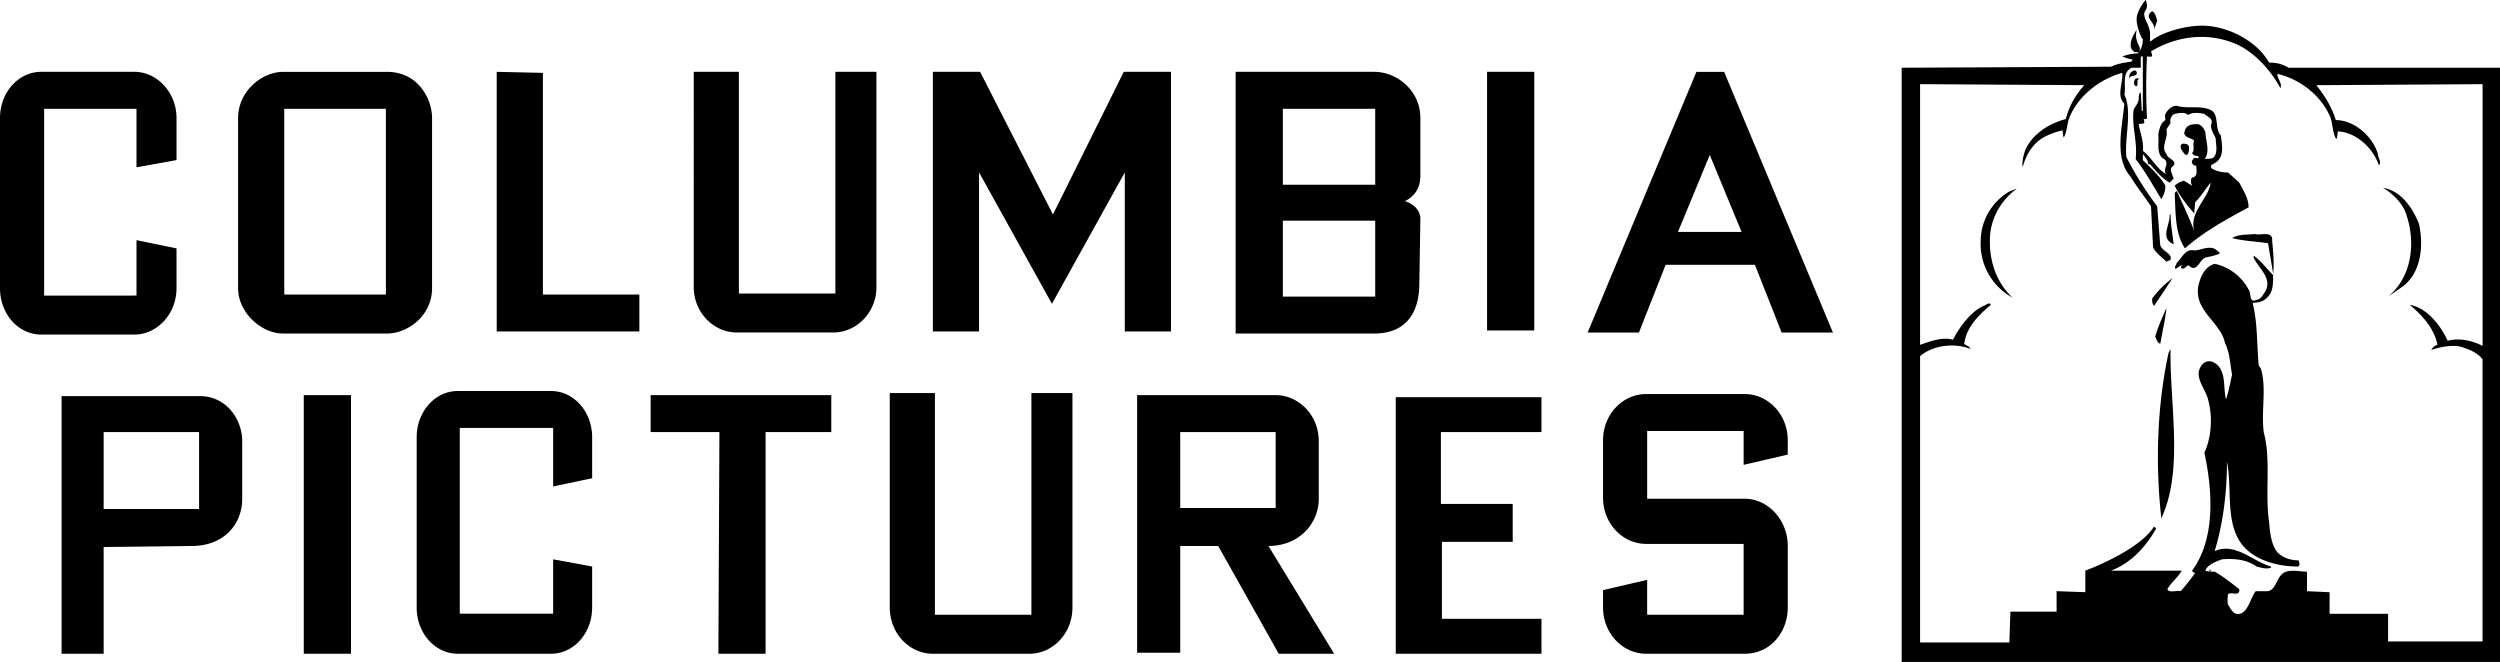 <svg xmlns="http://www.w3.org/2000/svg" viewBox="0 0 150 39.716"><defs/><path fill-rule="evenodd" d="M137.315 4.064H150v35.653h-35.899V4.064l12.562-.061c.37-.185.801-.246 1.232-.308l.061-.123c-.369-.062-.616-.184-.616-.184s.431-.185.985-.185l-.061-.062c-.062-.062-.123.062-.246-.062-.493-.369.184-1.293.184-1.293-.184.862.37.985.123 1.293.184-.123.247-.492.247-.739-.062.062-.37-.739-.37-1.108-.061-.493.493-1.232.554-1.232.061.246.123.431-.061.677-.185.369.308.8.308 1.355v.432h.061c.493-.432 1.847-.924 3.079-.924 1.355 0 3.202.801 4.003 2.217.43-.001.738.061 1.169.307zm11.638 34.421V21.552c-.246-.308-.676-.555-1.107-.678-.554-.247-1.417-.062-1.971.123a.631.631 0 01.37-.308c-.184-.985-.924-1.785-1.663-2.401 1.048.185 1.847 1.232 2.278 2.155.74-.185 1.478 0 2.094.308V5.05l-9.975.061c.493.616.924 1.293 1.171 2.094 1.107 0 2.216.985 2.524 2.032 0 .246.246.493.062.677-.37-1.047-1.355-1.97-2.463-2.032l-.061.431h-.061c-.186-.369-.186-.8-.309-1.231-.554-1.355-1.847-2.34-3.202-2.648 0 .308.309.554.185.862-.554-1.047-1.539-2.155-2.648-2.648-1.725-.739-3.572-.492-5.111.431l.062.247c0 .123-.186.062-.309.062a37.326 37.326 0 000 3.695c-.061.123-.246 0-.184.123.123.308-.247.185-.308.246.061.493.308.985.247 1.601.554.431.8 1.047 1.416 1.416-.308-.308.308-.739-.247-.985-.37-.369-.184-.923-.247-1.416.062-.308.123-.677.431-.862 0-.123-.061-.246 0-.369.123-.246.37-.493.677-.493.554.185 1.293 0 1.847.185.801.184.37 1.17.801 1.601.062.554.247 1.293-.369 1.662-.123.062-.309.123-.186.308.308.184.616.246.985.246l.678.616c.247.492.554.923.554 1.478-1.232.677-2.648 1.416-3.817 2.463-.616-.924-.554-2.155-.616-3.325l.123-.123c.37.801.74 1.601 1.047 2.401-.308-1.169.862-1.909.985-2.894-.309.369-.554.801-.924 1.17l-.061.677c-.431-.493-.863-1.047-1.171-1.663.185-.185.37-.246.554-.308l.493.308c-.062-.123-.123-.37 0-.492.369-.062.247-.431.247-.739-.062.062-.186 0-.247-.123-.062-.123.061-.246.123-.308.123-.061.307.123.246-.123-.061 0-.308 0-.369-.185.184-.185 0-.493.123-.739-.186-.185-.74-.185-.554-.616.123-.37.492-.37.739-.37s.431.308.492.493c0 .493.309 1.17-.061 1.601.123-.062.493.062.616-.185.184-.308.061-.739.061-1.047-.123-.308-.37-.616-.247-.923.062-.308-.247-.369-.431-.554-.308-.062-.678-.123-.985.062-.184-.185-.554-.123-.801-.062-.184.062-.308.308-.246.554l-.246.369c.123.554-.37 1.047 0 1.478.061.308.8.431.308.801-.123.185.061.431.123.677l-.247.246c-.492-.308-.801-.678-1.17-1.108h-.123c.061-.185-.184-.431-.307-.616v.37c.492.493 1.046.985 1.354 1.539 0 .308-.122.616-.246.8-.493-.8-.924-1.601-1.54-2.401.123-1.047-.246-1.97-.123-2.955.123-.247.307-.431.307-.678 0-.123 0-.308.123-.369l.061 1.108h.062V3.387h-.123v.677h-.554c-.616.308-.308 1.109-.431 1.601.492 1.047 0 2.586.123 3.756a19.35 19.35 0 001.847 2.955l.184 2.34c.123.37.739.493.616.862-.062.062-.123.062-.246.123-.308-.308-.616-.493-.801-.862l-.123-2.463c-.369-.554-.862-1.17-1.232-1.786-.985-1.109-.492-2.955-.369-4.372-.493-.492-.062-1.231-.123-1.847-1.355.369-2.71 1.416-3.202 2.771-.123.37-.123.801-.308 1.108-.062-.123-.062-.308-.062-.431a4.27 4.27 0 00-1.046.369c-.738.37-1.171 1.109-1.355 1.848-.061-.369.062-.801.184-1.108.493-.985 1.478-1.539 2.402-1.786.184-.739.554-1.416 1.108-2.032l-9.853-.061v15.64c.554-.184 1.293-.492 1.97-.308.431-.801 1.047-1.663 1.847-2.032.186-.061.309-.246.432-.061-.74.616-1.478 1.354-1.601 2.34.123.123.308.123.37.308-.924-.37-2.217-.247-3.018.431v17.18h5.357l.062-1.847h2.771v-1.231l1.724.062v-1.293s3.202-1.17 4.125-2.648l.123.123c-.615 1.108-1.539 2.094-2.709 2.525h4.248c-.246.431-.615.677-.862 1.109.062.246.616.062.801.123.308-.37.678-.801.862-1.108-.061 0-.123 0-.184-.123 1.416-1.909 1.232-4.803.739-7.081.431-.924.493-2.155.247-3.079-.123-.739-.985-1.478-.37-2.217.184-.185.431-.247.677-.123.801.431.554 1.478.739 2.217.186-.492.247-.985.37-1.478-.123-.616-.123-1.293-.431-1.909-.247-1.231-1.847-1.909-1.601-3.387.123-.554.37-1.17.986-1.354a3.02 3.02 0 012.031 1.539c.185.184 0 .862.493.616.185 0 .308-.185.431-.37.616-.862-.309-1.478-.616-2.155v-.123c.431.308.801.8 1.17 1.17 0 .493 0 .985-.309 1.293-.245.308-.615.369-.923.369.308 1.232.246 2.463.368 3.756l.123.185c.37 1.17 0 2.586.186 3.879.431 1.54.061 3.572.308 5.296.061.677.123 1.355.492 1.847.37.37.863.493 1.294.493 0 .123.122.308-.062.37-1.293 0-2.894-.432-3.571-1.663-.74-1.355-.37-3.141-.677-4.618 0 1.909-.247 3.756-.739 5.357 1.23-.554 2.278.616 3.386.924v.061c-.247.123-.616 0-.862-.061-.616-.432-1.355-.493-2.093-.432-.309.123-.863.308-.986.677l.247.062v-.123h.062v.123h.247c.553.308.985.677 1.477 1.047.062.493-.554.123-.615.308l-.062-.062c0 .185-.061.432 0 .678.123.185.247.493.493.554.678.123.8-.862 1.17-1.354h.678c.492 0 .554-.739.924-1.047.368-.308 1.046-.123 1.477-.123v1.17l1.355.062v1.293h3.51v1.663h5.667v-.004z" clip-rule="evenodd"/><path fill-rule="evenodd" d="M130.234 20.936c-.062 3.325.8 7.266-.554 10.16v.061-.061c-.37-3.325-.247-6.773.431-9.914l.123-.246zM129.618 20.628c-.184-.062-.246-.308-.308-.431.185-.616.431-1.17.678-1.724-.062.677-.247 1.416-.37 2.155zM129.126 17.919a5.84 5.84 0 011.23-1.232l-1.108 1.663c-.122-.123-.122-.308-.122-.431zM132.82 14.901c.123.062.308.185.37.308-.247.123-.616.184-.863.246-.369.123-.492.924-.984.493-.123-.123-.247.308-.493.123l.061-.184-.369.246c-.123-.123.061-.246.061-.369.308-.247.493-.862 1.047-.739.369 0 .739-.247 1.17-.124zM135.284 14.039c.308.123 1.109-.246 1.046.431.062.616.123 1.293.062 1.971l-.309-1.847c-.8-.123-1.416-.123-2.155-.308.37-.247.863-.185 1.356-.247zM145.135 13.423c.307 1.355.123 3.018-1.046 3.818l-.801.554c1.416-1.17 1.663-3.202 1.108-4.865-.184-.677-.801-1.293-1.416-1.662 1.109.185 1.786 1.232 2.155 2.155zM130.234 12.869c0 .554.122 1.232.185 1.786-.862-.369-.185-1.17-.247-1.786h.062zM120.998 11.33c-.924.677-1.539 1.725-1.601 2.894-.061 1.416.37 2.709 1.355 3.633a3.665 3.665 0 01-1.91-3.387c0-1.231.678-2.401 1.786-3.017.124 0 .247-.123.37-.123zM131.22 9.298c-.186 0-.247-.246-.37-.369 0-.123-.062-.247.123-.308.123 0 .308 0 .37.184 0 .185 0 .37-.123.493zM128.078 4.803c.062-.123.186-.123.308-.062-.246 0-.061.308-.184.431-.184 0-.184-.246-.124-.369zM128.202 4.31c.062.369-.431.123-.431.431-.062-.246.061-.431.247-.493.06-.061.123.001.184.062zM129.248 1.786c.123-.431-.676-.739-.122-1.109.184.062.246.369.308.555l-.186.554zM107.266 36.453c0 1.416-.985 2.771-2.586 2.771h-5.911c-1.417 0-2.587-1.231-2.587-2.771v-1.047l2.648-.616v2.093h5.788v-4.249h-5.849c-1.417 0-2.587-1.231-2.587-2.771v-3.449c0-1.539 1.17-2.771 2.587-2.771h5.911c1.416 0 2.586 1.231 2.586 2.771v.863l-2.648.615V25.86H98.83v4.064h5.85c1.416 0 2.586 1.293 2.586 2.833v3.696zM92.488 25.923h-6.035v4.311h4.31v2.278h-4.248v4.618h5.973v2.094h-8.744V23.83h8.744v2.093zM79.126 29.926c0 1.478-1.17 2.833-3.018 2.833l3.942 6.465h-3.325l-3.633-6.465h-2.278v6.404h-2.587V23.707h8.313c1.354 0 2.586 1.17 2.586 2.771v3.448zm-8.313.554h5.726v-4.557h-5.726v4.557zM64.347 23.584v12.87c0 1.54-1.17 2.771-2.586 2.771h-5.789c-1.416 0-2.586-1.231-2.586-2.771v-12.87h2.709v13.3h5.789v-13.3h2.463zM39.039 25.923v-2.216h10.838v2.216h-3.941v13.301h-2.833l.062-13.301h-4.126zM35.529 36.453c0 1.54-1.108 2.771-2.462 2.771h-5.603c-1.355 0-2.463-1.231-2.463-2.771V26.232c0-1.539 1.108-2.771 2.463-2.771h5.603c1.354 0 2.462 1.232 2.462 2.771v2.463l-2.34.492v-3.51h-5.603v11.145h5.603v-3.263l2.34.432v2.462zM18.226 39.224V23.707h2.834v15.517h-2.834zM12.008 23.768c1.54 0 2.525 1.355 2.525 2.709v3.448c0 1.54-1.108 2.833-3.018 2.833l-5.296.062v6.404H3.695V23.768h8.313zm-.063 6.774v-4.618H6.219v4.618h5.726zM99.938 15.887l-1.601 4.064h-3.079l6.527-15.64h1.663l6.528 15.64h-3.079l-1.602-4.064h-5.357zm2.648-6.589l-1.909 4.618h3.818l-1.909-4.618zM92.056 4.31v15.518h-2.832V4.31h2.832zM85.16 16.995c0 1.847-.862 3.017-2.709 3.017h-8.313V4.31h8.313c1.355 0 2.771 1.109 2.771 2.771v3.448c0 .369-.062 1.109-.924 1.539.739.246.924.739.924 1.047l-.062 3.88zM76.971 6.527v4.557h5.541V6.527h-5.541zm0 6.712v4.557h5.541v-4.557h-5.541zM70.259 19.889h-2.771v-9.544l-4.372 7.882-4.372-7.882v9.544h-2.772V4.31h2.834l4.371 8.559 4.249-8.559h2.833v15.579zM52.586 4.31v12.931c0 1.478-1.169 2.709-2.586 2.709h-5.789c-1.416 0-2.586-1.232-2.586-2.709V4.31h2.709v13.3h5.789V4.31h2.463zM38.362 17.672v2.217h-8.559V4.31l2.771.062v13.3h5.788zM25.924 17.303c0 1.601-1.417 2.709-2.71 2.709h-6.219c-1.355 0-2.71-1.293-2.71-2.709V7.082c0-1.601 1.416-2.771 2.71-2.771h6.219c1.909 0 2.71 1.663 2.71 2.771v10.221zm-2.771.369V6.527h-6.097v11.145h6.097zM10.591 17.303c0 1.539-1.171 2.771-2.525 2.771H2.463C1.108 20.074 0 18.842 0 17.303V7.082C0 5.542 1.108 4.31 2.463 4.31h5.603c1.354 0 2.525 1.232 2.525 2.771v2.524l-2.401.432v-3.51H2.648v11.207H8.19v-3.325l2.401.493v2.401z" clip-rule="evenodd"/></svg>